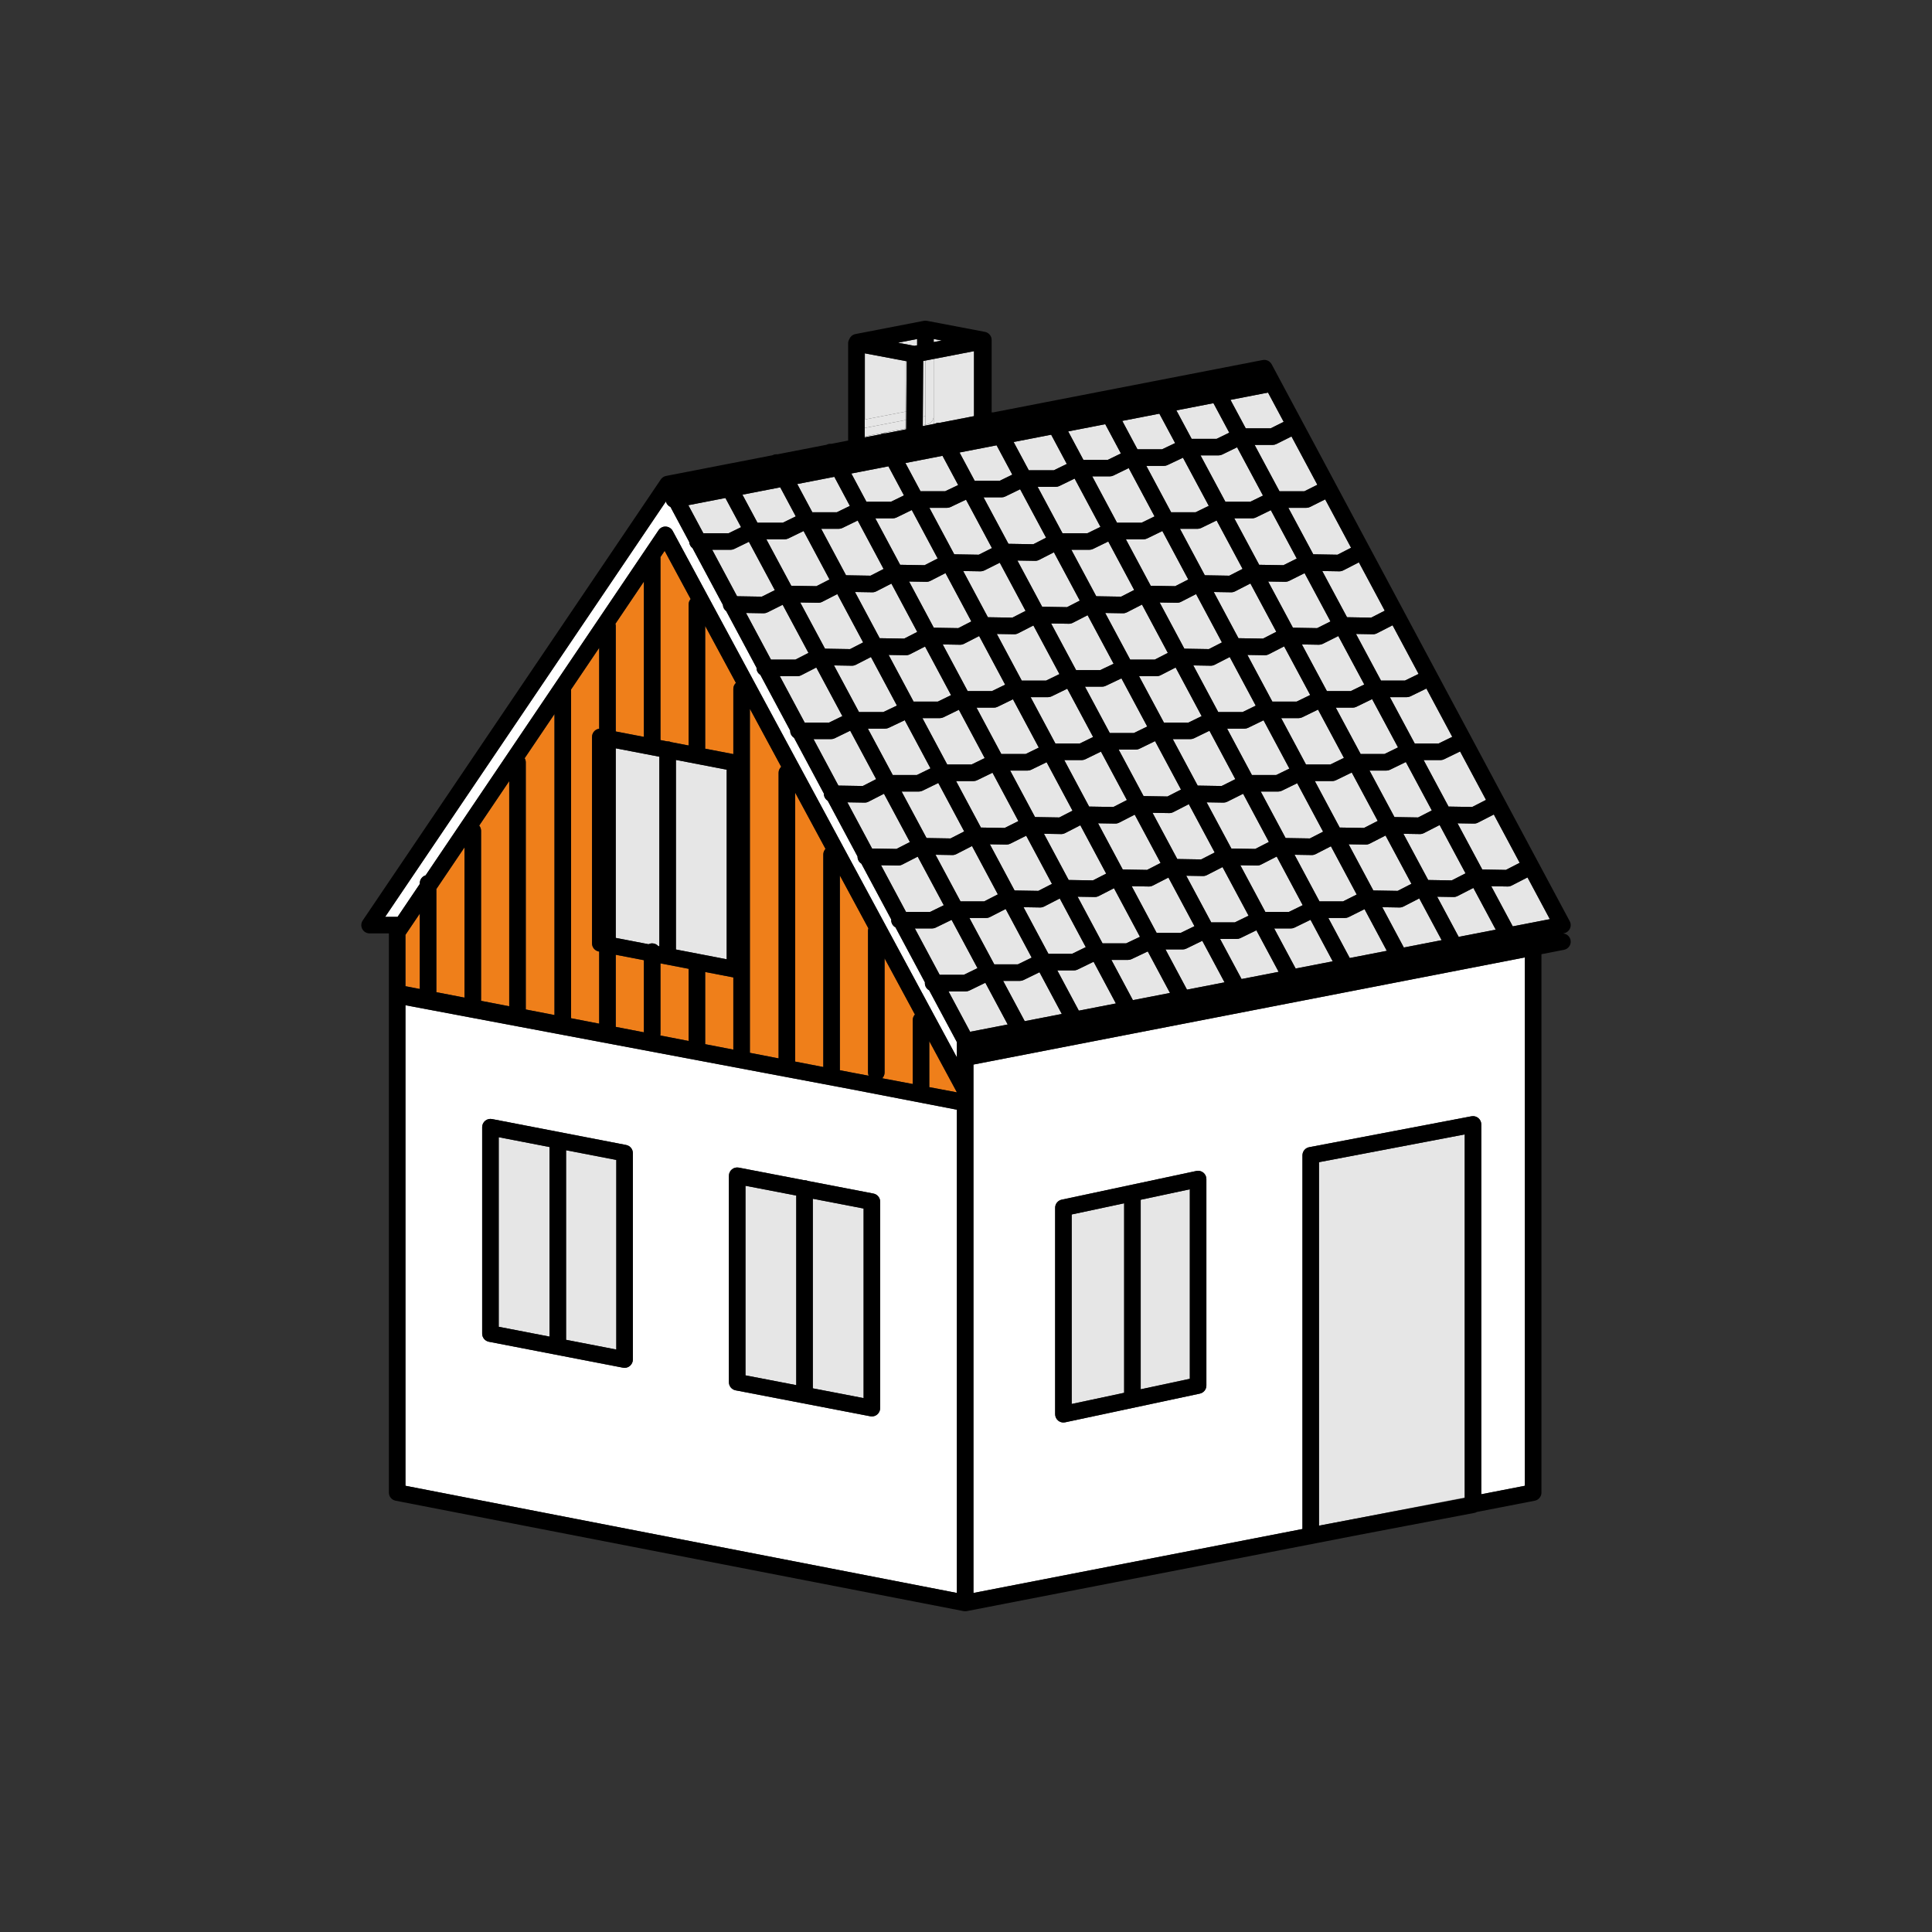 <?xml version="1.0" encoding="UTF-8"?>
<svg xmlns="http://www.w3.org/2000/svg" id="Ebene_1" data-name="Ebene 1" width="350" height="350" viewBox="0 0 350 350">
  <rect x="0" y="0" width="350" height="350" fill="#333333" stroke="none"/>
  <defs>
    <style>
      .cls-1 {
        fill: #e6e6e6;
      }

      .cls-2 {
        fill: #fff;
      }

      .cls-3 {
        fill: #ef7f1a;
      }
    </style>
  </defs>
  <path class="cls-2" d="M72.025,166.106l4.024-5.962v-.145c0-.675.449-1.239,1.061-1.427l42.195-62.512c.293-.434.777-.69,1.317-.659.524.026.996.324,1.246.786l51.48,95.375v-2.763c0-.003.002-.006.002-.009l-5.022-9.383c-.463-.255-.78-.742-.78-1.308,0-.043.009-.083.013-.125l-5.334-9.967c-.462-.256-.778-.742-.778-1.307,0-.042.009-.082.013-.123l-5.413-10.114c-.427-.271-.709-.747-.7-1.289 0-.006.002-.011.002-.016l-5.403-10.096c-.426-.271-.707-.746-.698-1.288,0-.005.002-.009.002-.014l-5.403-10.096c-.419-.266-.699-.731-.699-1.264,0-.012.003-.023.004-.035l-5.406-10.101c-.418-.266-.697-.731-.697-1.263,0-.011.003-.022.003-.033l-5.493-10.263c-.349-.259-.577-.664-.601-1.124l-5.503-10.282c-.346-.258-.574-.66-.599-1.119l-3.387-6.329c-.406-.186-.723-.543-.834-1.007l-50.862,75.256h2.175c.026,0,.05.006.075.008Z"></path>
  <path class="cls-2" d="M73.45,182.107v87.054l99.899,19.416v-87.543l-19.349-3.742-80.55-15.186ZM114.649,246.298c0,.448-.2.872-.545,1.157-.272.223-.609.343-.955.343-.095,0-.19-.009-.285-.027l-24.3-4.7c-.705-.136-1.215-.754-1.215-1.473v-37.4c0-.448.2-.872.545-1.157.346-.285.799-.401,1.24-.315l24.3,4.7c.705.136,1.215.754,1.215,1.473v37.4ZM159.45,217.698v37.4c0,.448-.2.872-.545,1.157-.271.224-.609.343-.955.343-.095,0-.19-.009-.284-.027l-24.4-4.7c-.706-.136-1.216-.754-1.216-1.473v-37.4c0-.448.2-.872.545-1.157.344-.285.798-.4,1.239-.316l11.841,2.281c.026-.001.05-.008.076-.008.226,0,.439.054.632.144l11.853,2.283c.706.136,1.216.754,1.216,1.473Z"></path>
  <path class="cls-3" d="M119.642,100.925c.001.025.007.048.007.073v33.072l1.225.236c.026-.001.05-.008.076-.008.227,0,.439.054.632.144l3.168.61v-25.554c0-.375.142-.713.37-.976l-4.713-8.731-.765,1.134Z"></path>
  <path class="cls-3" d="M111.549,113.398v19.111l5.1.982v-28.134l-5.159,7.643c.035.127.06.258.06.396Z"></path>
  <path class="cls-3" d="M157.318,168.175l-5.168-9.576v35.281l2.349.454,2.867.54c-.074-.178-.116-.372-.116-.577v-25.7c0-.148.028-.288.068-.423Z"></path>
  <polygon class="cls-3" points="111.549 186.029 116.649 187.015 116.649 173.948 111.549 172.965 111.549 186.029"></polygon>
  <polygon class="cls-3" points="79.049 161.061 79.049 179.743 84.149 180.73 84.149 153.506 79.049 161.061"></polygon>
  <path class="cls-3" d="M100.45,183.882v-54.525l-5.402,8.003c.125.219.202.468.202.738v44.779l5.2,1.006Z"></path>
  <path class="cls-3" d="M124.75,188.581v-13.073l-5.101-.983v12.773c0,.1-.011.197-.029.291l5.13.992Z"></path>
  <path class="cls-3" d="M92.25,182.296v-40.791l-5.438,8.056c.208.257.337.58.337.937v30.811l5.101.986Z"></path>
  <path class="cls-3" d="M132.849,124.798c0-.428.182-.812.469-1.085l-5.569-10.318v22.235l5.1.982v-11.814Z"></path>
  <path class="cls-3" d="M149.55,153.784l-5.5-10.191v48.72l5.1.986v-38.502c0-.393.154-.747.401-1.014Z"></path>
  <path class="cls-3" d="M107.795,132.342c.219-.18.481-.284.755-.321v-14.663l-5.1,7.555v59.549l5.1.986v-13.061l-.084-.016c-.706-.136-1.216-.754-1.216-1.473v-37.4c0-.448.2-.872.545-1.157Z"></path>
  <path class="cls-3" d="M141.522,138.911l-5.672-10.509v62.327l5.2,1.006v-51.735c0-.43.183-.814.472-1.088Z"></path>
  <polygon class="cls-3" points="73.45 169.357 73.45 178.661 76.049 179.163 76.049 165.506 73.45 169.357"></polygon>
  <polygon class="cls-3" points="127.75 189.162 132.849 190.148 132.849 177.068 127.75 176.086 127.75 189.162"></polygon>
  <polygon class="cls-3" points="168.349 196.946 173.349 197.889 173.349 197.877 168.349 188.614 168.349 196.946"></polygon>
  <path class="cls-3" d="M165.746,183.79l-5.496-10.182v20.69c0,.405-.162.771-.423,1.041l5.523,1.041v-11.582c0-.39.152-.742.396-1.008Z"></path>
  <path class="cls-2" d="M176.349,197.498v91.08l59.601-11.584v-67.696c0-.72.512-1.339,1.22-1.474l29.399-5.6c.435-.084.893.033,1.236.318.345.285.544.709.544,1.156v66.999l7.9-1.536v-95.715l-99.9,19.407v4.644ZM191.149,218.798c0-.708.495-1.319,1.188-1.467l24.4-5.2c.441-.094.903.016,1.256.301.352.285.557.713.557,1.166v37.4c0,.708-.495,1.319-1.188,1.467l-24.4,5.2c-.103.022-.208.033-.312.033-.341,0-.674-.116-.943-.334-.352-.285-.557-.713-.557-1.166v-37.4Z"></path>
  <polygon class="cls-1" points="166.149 62.554 166.149 61.416 162.668 62.09 165.645 62.652 166.149 62.554"></polygon>
  <polygon class="cls-1" points="169.149 61.41 169.149 61.974 170.615 61.69 169.149 61.41"></polygon>
  <path class="cls-1" d="M169.149,76.806l.223-.043c.259-.131.539-.182.81-.157l6.268-1.218v-11.772l-7.301,1.413v11.777Z"></path>
  <polygon class="cls-1" points="167.649 76.926 167.17 77.019 167.169 77.191 167.649 77.098 167.649 76.926"></polygon>
  <polygon class="cls-1" points="167.649 75.398 167.179 75.489 167.17 77.019 167.649 76.926 167.649 75.398"></polygon>
  <polygon class="cls-1" points="167.649 65.319 167.242 65.398 167.179 75.489 167.649 75.398 167.649 65.319"></polygon>
  <path class="cls-1" d="M167.934,76.871l-.285.055v.172l1.5-.291v-1.408c0,.719-.51,1.336-1.215,1.473Z"></path>
  <path class="cls-1" d="M167.649,76.926l.285-.055c.705-.137,1.215-.754,1.215-1.473v-10.369l-1.5.29v11.607Z"></path>
  <path class="cls-1" d="M160.402,78.506l3.647-.709v-.174l-7.4,1.432v.179l2.907-.565c.269-.141.563-.194.846-.164Z"></path>
  <polygon class="cls-1" points="164.049 74.567 164.049 65.404 156.75 64.027 156.75 75.98 164.049 74.567"></polygon>
  <polygon class="cls-1" points="164.049 76.095 156.649 77.527 156.649 79.055 164.049 77.623 164.049 76.095"></polygon>
  <polygon class="cls-1" points="164.049 74.567 156.75 75.98 156.75 64.027 156.649 64.008 156.649 77.527 164.049 76.095 164.049 74.567"></polygon>
  <polygon class="cls-1" points="164.049 77.797 164.165 77.775 164.166 77.6 164.049 77.623 164.049 77.797"></polygon>
  <polygon class="cls-1" points="164.185 74.541 164.242 65.44 164.049 65.404 164.049 74.567 164.185 74.541"></polygon>
  <polygon class="cls-1" points="164.049 77.623 164.166 77.6 164.176 76.07 164.049 76.095 164.049 77.623"></polygon>
  <polygon class="cls-1" points="164.049 76.095 164.176 76.07 164.185 74.541 164.049 74.567 164.049 76.095"></polygon>
  <path class="cls-1" d="M158.734,107.133c-.212.108-.446.165-.685.165h-.025l-3.138-.053,4.476,8.371,4.436.075,2.369-1.214-4.681-8.755-2.752,1.411Z"></path>
  <path class="cls-1" d="M217.599,155.692l2.455-1.259-4.688-8.752-2.832,1.452c-.212.108-.446.165-.685.165h-.025l-3.034-.051,4.484,8.372,4.325.073Z"></path>
  <path class="cls-1" d="M260.95,137.698h-3.048l4.515,8.421,4.282.073,2.505-1.284-4.696-8.774-2.901,1.414c-.205.1-.43.151-.657.151Z"></path>
  <path class="cls-1" d="M133.007,99.447c-.205.1-.43.151-.657.151h-3.329l4.505,8.418,4.482.076,2.36-1.18-4.698-8.762-2.663,1.297Z"></path>
  <path class="cls-1" d="M235.907,129.946c-.205.1-.43.151-.657.151h-3.15l4.492,8.4h4.412l2.461-1.199-4.691-8.749-2.866,1.397Z"></path>
  <path class="cls-1" d="M200.293,124.253c-.201.096-.421.145-.644.145h-3.098l4.499,8.4h4.353l2.428-1.183-4.673-8.723-2.866,1.361Z"></path>
  <path class="cls-1" d="M211.499,144.292l2.45-1.256-4.699-8.774-2.842,1.385c-.205.1-.43.151-.657.151h-3.092l4.51,8.42,4.331.073Z"></path>
  <polygon class="cls-1" points="164.026 83.879 166.763 88.998 171.212 88.998 173.583 87.872 170.745 82.574 164.026 83.879"></polygon>
  <path class="cls-1" d="M210.234,122.333c-.212.108-.446.165-.685.165h-3.198l4.5,8.4h4.452l2.385-1.162-4.71-8.81-2.744,1.407Z"></path>
  <path class="cls-1" d="M178.502,178.036l-2.895,1.411c-.205.1-.43.151-.657.151h-3.115l3.916,7.316,6.804-1.322-4.052-7.557Z"></path>
  <path class="cls-1" d="M168.504,165.198l2.47-1.204-4.722-8.807-2.818,1.445c-.212.109-.446.166-.685.166h-.025l-3.12-.053,4.524,8.453h4.375Z"></path>
  <polygon class="cls-1" points="210.512 81.398 212.887 80.27 210.03 74.942 203.309 76.248 206.063 81.398 210.512 81.398"></polygon>
  <polygon class="cls-1" points="200.704 83.298 203.062 82.149 200.227 76.847 193.511 78.151 196.263 83.298 200.704 83.298"></polygon>
  <path class="cls-1" d="M174.604,176.598l2.479-1.208-4.691-8.749-2.886,1.406c-.205.1-.43.151-.657.151h-3.115l4.495,8.4h4.375Z"></path>
  <polygon class="cls-1" points="220.404 79.498 222.693 78.382 219.828 73.039 213.113 74.343 215.877 79.498 220.404 79.498"></polygon>
  <polygon class="cls-1" points="176.572 87.098 181.104 87.098 183.389 85.984 180.543 80.671 173.828 81.975 176.572 87.098"></polygon>
  <path class="cls-1" d="M150.204,130.898l2.398-1.169-4.721-8.806-2.746,1.409c-.212.109-.446.166-.685.166h-3.174l4.495,8.4h4.432Z"></path>
  <path class="cls-1" d="M144.088,119.498l2.376-1.218-4.677-8.723-2.766,1.383c-.208.104-.439.158-.671.158h-.025l-3.178-.054,4.524,8.454h4.417Z"></path>
  <path class="cls-1" d="M156.299,142.392l2.426-1.244-4.703-8.772-2.814,1.371c-.205.1-.43.151-.657.151h-3.172l4.506,8.419,4.416.075Z"></path>
  <polygon class="cls-1" points="190.904 85.198 193.262 84.049 190.429 78.75 183.626 80.072 186.372 85.198 190.904 85.198"></polygon>
  <path class="cls-1" d="M162.399,153.792l2.435-1.248-4.692-8.75-2.809,1.44c-.212.108-.446.165-.685.165h-.025l-3.12-.053,4.48,8.371,4.415.075Z"></path>
  <path class="cls-1" d="M188.234,101.433c-.212.108-.446.165-.685.165h-.025l-3.214-.054,4.485,8.373,4.504.075,2.315-1.187-4.688-8.752-2.691,1.38Z"></path>
  <path class="cls-1" d="M220.034,120.433c-.212.108-.446.165-.685.165h-.025l-3.147-.053,4.52,8.454h4.408l2.384-1.162-4.71-8.81-2.744,1.407Z"></path>
  <path class="cls-1" d="M226.107,131.847c-.205.1-.43.151-.657.151h-3.149l4.491,8.4h4.412l2.381-1.16-4.681-8.754-2.797,1.363Z"></path>
  <path class="cls-1" d="M270.967,168.417l-4.054-7.56-2.88,1.477c-.212.108-.446.165-.685.165h-.025l-2.971-.05,3.9,7.273,6.714-1.304Z"></path>
  <path class="cls-1" d="M213.934,109.032c-.212.109-.446.166-.685.166h-.025l-3.143-.053,4.476,8.372,4.441.075,2.364-1.212-4.681-8.756-2.747,1.409Z"></path>
  <path class="cls-1" d="M207.806,97.547c-.205.1-.43.151-.657.151h-3.187l4.501,8.418,4.436.075,2.368-1.214-4.694-8.779-2.767,1.348Z"></path>
  <path class="cls-1" d="M261.169,170.32l-4.055-7.564-2.88,1.477c-.212.108-.446.165-.685.165h-.025l-3.114-.053,3.906,7.306,6.853-1.331Z"></path>
  <path class="cls-1" d="M237.299,151.892l2.395-1.228-4.693-8.778-2.793,1.361c-.205.1-.43.151-.657.151h-3.154l4.502,8.42,4.401.074Z"></path>
  <path class="cls-1" d="M257.934,150.932c-.212.109-.446.166-.685.166h-.025l-2.984-.05,4.489,8.372,4.269.072,2.497-1.28-4.692-8.751-2.869,1.472Z"></path>
  <path class="cls-1" d="M213.904,168.998l2.485-1.211-4.718-8.809-2.837,1.455c-.212.108-.446.165-.685.165h-.025l-3.108-.052,4.519,8.453h4.369Z"></path>
  <path class="cls-1" d="M273.149,160.598h-.025l-2.971-.05,3.898,7.27,6.716-1.305-4.046-7.561-2.887,1.48c-.212.108-.446.165-.685.165Z"></path>
  <path class="cls-1" d="M191.899,148.092l2.398-1.23-4.693-8.778-2.798,1.363c-.205.1-.43.151-.657.151h-3.149l4.502,8.419,4.397.074Z"></path>
  <path class="cls-1" d="M267.05,149.198h-.025l-2.984-.051,4.489,8.372,4.269.072,2.506-1.285-4.685-8.753-2.886,1.48c-.212.108-.446.165-.685.165Z"></path>
  <path class="cls-1" d="M223.704,167.098l2.486-1.211-4.719-8.809-2.836,1.455c-.212.109-.446.166-.685.166h-.025l-3.028-.051,4.527,8.451h4.28Z"></path>
  <polygon class="cls-1" points="132.004 96.598 134.251 95.503 131.415 90.214 124.697 91.519 127.415 96.598 132.004 96.598"></polygon>
  <path class="cls-1" d="M233.504,165.198l2.495-1.216-4.712-8.813-2.852,1.463c-.212.109-.446.166-.685.166h-.025l-3.027-.051,4.527,8.451h4.28Z"></path>
  <path class="cls-1" d="M192.355,183.689l-4.041-7.558-2.907,1.416c-.205.1-.43.151-.657.151h-3.023l3.912,7.295,6.717-1.305Z"></path>
  <path class="cls-1" d="M229.834,118.533c-.212.108-.446.165-.685.165h-.025l-3.147-.053,4.52,8.453h4.408l2.45-1.194-4.722-8.806-2.799,1.435Z"></path>
  <path class="cls-1" d="M204.012,170.898l2.502-1.188-4.705-8.799-2.775,1.423c-.212.108-.446.165-.685.165h-.025l-3.107-.052,4.519,8.452h4.276Z"></path>
  <path class="cls-1" d="M243.295,163.298l2.488-1.244-4.675-8.743-2.775,1.423c-.212.108-.446.165-.685.165h-.025l-3.107-.052,4.519,8.452h4.26Z"></path>
  <path class="cls-1" d="M197.999,159.492l2.395-1.228-4.682-8.756-2.778,1.425c-.212.109-.446.166-.685.166h-.025l-3.103-.052,4.477,8.373,4.401.074Z"></path>
  <path class="cls-1" d="M178.32,103.34c-.208.104-.439.158-.671.158h-.025l-3.137-.053,4.476,8.371,4.436.075,2.393-1.227-4.673-8.724-2.799,1.399Z"></path>
  <path class="cls-1" d="M211.493,84.253c-.201.096-.421.145-.644.145h-3.183l4.491,8.4h4.447l2.378-1.159-4.677-8.722-2.813,1.336Z"></path>
  <path class="cls-1" d="M190.507,126.147c-.205.1-.43.151-.657.151h-3.144l4.491,8.4h4.408l2.427-1.183-4.687-8.751-2.838,1.382Z"></path>
  <path class="cls-1" d="M207.799,157.592l2.455-1.259-4.688-8.752-2.832,1.452c-.212.108-.446.165-.685.165h-.025l-3.103-.053,4.476,8.372,4.402.074Z"></path>
  <path class="cls-1" d="M196.607,137.547c-.205.1-.43.151-.657.151h-3.15l4.501,8.419,4.397.075,2.45-1.256-4.699-8.774-2.842,1.385Z"></path>
  <path class="cls-1" d="M217.607,95.647c-.205.1-.43.151-.657.151h-3.188l4.501,8.418,4.436.075,2.406-1.234-4.704-8.773-2.794,1.361Z"></path>
  <path class="cls-1" d="M223.734,107.133c-.212.108-.446.165-.685.165h-.025l-3.143-.053,4.476,8.371,4.441.075,2.416-1.239-4.692-8.75-2.789,1.43Z"></path>
  <path class="cls-1" d="M194.334,112.833c-.212.108-.446.165-.685.165h-.025l-3.207-.053,4.528,8.453h4.367l2.43-1.154-4.71-8.794-2.697,1.383Z"></path>
  <path class="cls-1" d="M184.434,114.733c-.212.109-.446.166-.685.166h-.025l-3.143-.053,4.519,8.453h4.402l2.423-1.18-4.718-8.808-2.774,1.423Z"></path>
  <path class="cls-1" d="M245.707,128.047c-.205.1-.43.151-.657.151h-3.06l4.504,8.4h4.31l2.461-1.199-4.691-8.749-2.866,1.396Z"></path>
  <path class="cls-1" d="M221.407,82.347c-.205.1-.43.151-.657.151h-3.264l4.504,8.4h4.514l2.299-1.12-4.691-8.749-2.705,1.318Z"></path>
  <path class="cls-1" d="M174.635,116.633c-.212.109-.446.166-.685.166h-.025l-3.143-.053,4.519,8.453h4.402l2.389-1.164-4.711-8.811-2.747,1.409Z"></path>
  <path class="cls-1" d="M251.806,139.446c-.205.1-.43.151-.657.151h-3.047l4.515,8.421,4.282.072,2.487-1.275-4.703-8.771-2.877,1.401Z"></path>
  <path class="cls-1" d="M180.707,128.047c-.205.1-.43.151-.657.151h-3.144l4.491,8.4h4.407l2.385-1.162-4.68-8.754-2.801,1.365Z"></path>
  <path class="cls-1" d="M227.399,153.792l2.473-1.268-4.666-8.727-2.886,1.443c-.208.104-.439.158-.671.158h-.025l-3.033-.051,4.484,8.372,4.324.073Z"></path>
  <path class="cls-1" d="M221.307,142.392l2.484-1.242-4.687-8.766-2.798,1.363c-.205.1-.43.151-.657.151h-3.191l4.51,8.42,4.339.074Z"></path>
  <path class="cls-1" d="M168.534,105.233c-.212.108-.446.165-.685.165h-.025l-3.137-.053,4.476,8.371,4.436.075,2.368-1.214-4.681-8.756-2.752,1.411Z"></path>
  <path class="cls-1" d="M233.52,105.24c-.208.104-.439.158-.671.158h-.025l-3.088-.052,4.489,8.372,4.383.075,2.421-1.211-4.692-8.75-2.818,1.409Z"></path>
  <path class="cls-1" d="M239.621,116.64c-.208.104-.439.158-.671.158h-.025l-3.076-.052,4.532,8.452h4.323l2.45-1.194-4.706-8.778-2.827,1.413Z"></path>
  <path class="cls-1" d="M227.507,93.747c-.205.1-.43.151-.657.151h-3.251l4.514,8.419,4.395.075,2.412-1.206-4.698-8.762-2.715,1.323Z"></path>
  <path class="cls-1" d="M198.007,99.447c-.205.1-.43.151-.657.151h-3.264l4.509,8.418,4.505.076,2.368-1.214-4.694-8.779-2.767,1.348Z"></path>
  <path class="cls-1" d="M253.199,161.392l2.497-1.28-4.692-8.751-2.869,1.472c-.212.109-.446.166-.685.166h-.025l-3.109-.053,4.476,8.371,4.407.075Z"></path>
  <path class="cls-1" d="M231.637,176.057l-4.03-7.524-2.9,1.413c-.205.1-.43.151-.657.151h-3.019l3.891,7.264,6.716-1.305Z"></path>
  <path class="cls-1" d="M251.235,172.25l-4.036-7.549-2.878,1.439c-.208.104-.439.158-.671.158h-3.01l3.88,7.257,6.716-1.305Z"></path>
  <path class="cls-1" d="M241.436,174.154l-4.022-7.523-2.908,1.416c-.205.1-.43.151-.657.151h-3.019l3.889,7.26,6.717-1.305Z"></path>
  <path class="cls-1" d="M142.806,97.547c-.205.1-.43.151-.657.151h-3.317l4.513,8.416,4.554.077,2.372-1.216-4.694-8.779-2.771,1.35Z"></path>
  <path class="cls-1" d="M242.649,103.498h-.026l-3.087-.053,4.488,8.371,4.376.076,2.46-1.262-4.685-8.754-2.841,1.457c-.212.108-.446.165-.685.165Z"></path>
  <path class="cls-1" d="M242.007,141.347c-.205.1-.43.151-.657.151h-3.154l4.501,8.419,4.403.075,2.487-1.275-4.703-8.771-2.877,1.402Z"></path>
  <path class="cls-1" d="M248.75,114.898h-.026l-3.075-.053,4.532,8.453h4.323l2.487-1.212-4.715-8.811-2.841,1.457c-.212.109-.446.166-.685.166Z"></path>
  <path class="cls-1" d="M204.135,110.932c-.212.109-.446.166-.685.166h-.025l-3.208-.054,4.529,8.454h4.442l2.376-1.219-4.682-8.756-2.747,1.409Z"></path>
  <path class="cls-1" d="M172.199,151.892l2.477-1.27-4.692-8.776-2.876,1.401c-.205.1-.43.151-.657.151h-3.114l4.514,8.42,4.349.074Z"></path>
  <path class="cls-1" d="M166.104,140.398l2.463-1.2-4.666-8.726-2.909,1.382c-.201.095-.421.145-.644.145h-3.126l4.504,8.4h4.377Z"></path>
  <path class="cls-1" d="M160.012,128.998l2.474-1.176-4.704-8.799-2.748,1.409c-.212.108-.446.165-.685.165h-.024l-3.243-.054,4.533,8.454h4.397Z"></path>
  <path class="cls-1" d="M148.934,109.032c-.212.109-.446.166-.685.166h-.025l-3.256-.055,4.49,8.374,4.54.076,2.368-1.214-4.681-8.756-2.751,1.411Z"></path>
  <polygon class="cls-1" points="141.803 94.698 144.161 93.549 141.347 88.285 134.499 89.615 137.224 94.698 141.803 94.698"></polygon>
  <path class="cls-1" d="M230.549,80.598h-3.264l4.504,8.4h4.505l2.357-1.179-4.685-8.753-2.747,1.373c-.208.104-.439.158-.671.158Z"></path>
  <path class="cls-1" d="M194.204,172.798l2.495-1.216-4.712-8.813-2.852,1.463c-.212.109-.446.166-.685.166h-.025l-3.008-.051,4.518,8.451h4.269Z"></path>
  <path class="cls-1" d="M176.004,138.498l2.385-1.162-4.681-8.754-2.801,1.365c-.205.1-.43.151-.657.151h-3.145l4.491,8.4h4.408Z"></path>
  <path class="cls-1" d="M202.154,181.785l-4.039-7.555-2.908,1.416c-.205.1-.43.151-.657.151h-3.011l3.898,7.292,6.716-1.305Z"></path>
  <path class="cls-1" d="M188.099,161.392l2.473-1.268-4.666-8.727-2.886,1.443c-.208.104-.439.158-.671.158h-.025l-3.003-.051,4.476,8.371,4.302.073Z"></path>
  <path class="cls-1" d="M182.007,149.992l2.484-1.242-4.687-8.766-2.798,1.363c-.205.1-.43.151-.657.151h-3.149l4.502,8.421,4.305.073Z"></path>
  <path class="cls-1" d="M221.838,177.961l-4.032-7.527-2.9,1.413c-.205.1-.43.151-.657.151h-3.111l3.895,7.285,6.805-1.322Z"></path>
  <path class="cls-1" d="M152.607,95.647c-.205.1-.43.151-.657.151h-3.184l4.501,8.418,4.432.075,2.372-1.216-4.694-8.779-2.771,1.35Z"></path>
  <path class="cls-1" d="M164.834,118.533c-.212.108-.446.165-.685.165h-.025l-3.143-.053,4.519,8.453h4.403l2.389-1.164-4.71-8.81-2.748,1.409Z"></path>
  <polygon class="cls-1" points="161.404 90.898 163.762 89.749 160.944 84.478 154.228 85.783 156.963 90.898 161.404 90.898"></polygon>
  <polygon class="cls-1" points="151.604 92.798 153.962 91.649 151.146 86.381 144.429 87.686 147.162 92.798 151.604 92.798"></polygon>
  <polygon class="cls-1" points="230.195 77.598 232.551 76.42 229.714 71.118 222.911 72.44 225.677 77.598 230.195 77.598"></polygon>
  <path class="cls-1" d="M211.951,179.881l-4.022-7.523-2.936,1.395c-.201.096-.421.145-.644.145h-3.01l3.897,7.288,6.716-1.305Z"></path>
  <path class="cls-1" d="M191.907,88.047c-.205.1-.43.151-.657.151h-3.271l4.499,8.4h4.525l2.354-1.147-4.68-8.754-2.771,1.35Z"></path>
  <path class="cls-1" d="M178.287,163.298l2.485-1.274-4.681-8.755-2.856,1.465c-.212.108-.446.165-.685.165h-.025l-3.05-.052,4.532,8.452h4.281Z"></path>
  <path class="cls-1" d="M172.193,91.853c-.201.095-.421.145-.644.145h-3.183l4.501,8.418,4.439.076,2.394-1.198-4.701-8.776-2.808,1.334Z"></path>
  <path class="cls-1" d="M161.75,93.898h-3.183l4.501,8.418,4.431.075,2.372-1.216-4.694-8.779-2.771,1.35c-.205.1-.43.151-.657.151Z"></path>
  <path class="cls-1" d="M254.849,126.298h-3.06l4.504,8.4h4.311l2.487-1.212-4.684-8.752-2.901,1.413c-.205.1-.43.151-.657.151Z"></path>
  <path class="cls-1" d="M236.649,91.998h-3.251l4.513,8.418,4.388.076,2.459-1.261-4.691-8.765-2.748,1.374c-.208.104-.439.158-.671.158Z"></path>
  <path class="cls-1" d="M184.404,174.698l2.494-1.215-4.712-8.812-2.853,1.463c-.212.108-.446.165-.685.165h-3.035l4.504,8.4h4.286Z"></path>
  <path class="cls-1" d="M182.107,89.947c-.205.1-.43.151-.657.151h-3.271l4.509,8.418,4.511.076,2.309-1.184-4.701-8.776-2.7,1.316Z"></path>
  <path class="cls-1" d="M201.707,86.147c-.205.1-.43.151-.657.151h-3.183l4.491,8.4h4.446l2.354-1.147-4.68-8.754-2.771,1.35Z"></path>
  <polygon class="cls-1" points="238.95 276.385 245.645 275.11 265.349 271.281 265.349 205.511 238.95 210.539 238.95 276.385"></polygon>
  <polygon class="cls-1" points="265.349 271.357 265.349 271.281 245.645 275.11 265.349 271.357"></polygon>
  <polygon class="cls-1" points="102.549 242.72 111.649 244.48 111.649 210.136 102.549 208.376 102.549 242.72"></polygon>
  <polygon class="cls-1" points="90.349 240.36 99.549 242.14 99.549 207.796 90.349 206.016 90.349 240.36"></polygon>
  <polygon class="cls-1" points="156.45 218.937 147.25 217.165 147.25 251.509 156.45 253.281 156.45 218.937"></polygon>
  <polygon class="cls-1" points="135.049 249.159 144.25 250.931 144.25 216.587 135.049 214.815 135.049 249.159"></polygon>
  <path class="cls-1" d="M118.149,170.898c.441,0,.833.194,1.107.496l.193.037v-34.345l-7.9-1.522v34.345l5.944,1.145c.199-.097.419-.157.655-.157Z"></path>
  <polygon class="cls-1" points="122.45 172.01 131.649 173.781 131.649 139.437 122.45 137.665 122.45 172.01"></polygon>
  <polygon class="cls-1" points="215.549 215.451 206.649 217.348 206.649 251.681 215.549 249.784 215.549 215.451"></polygon>
  <polygon class="cls-1" points="203.649 217.988 194.149 220.012 194.149 254.345 203.649 252.32 203.649 217.988"></polygon>
  <path d="M113.434,207.425l-24.3-4.7c-.441-.086-.894.031-1.24.315-.345.285-.545.71-.545,1.157v37.4c0,.719.51,1.336,1.215,1.473l24.3,4.7c.095.019.19.027.285.027.346,0,.684-.12.955-.343.345-.285.545-.71.545-1.157v-37.4c0-.719-.51-1.336-1.215-1.473ZM99.549,242.14l-9.2-1.78v-34.344l9.2,1.78v34.344ZM111.649,244.48l-9.1-1.76v-34.344l9.1,1.76v34.344Z"></path>
  <path d="M145.75,213.798c-.026,0-.05.006-.076.008l-11.841-2.281c-.441-.084-.895.032-1.239.316-.345.285-.545.709-.545,1.157v37.4c0,.719.51,1.337,1.216,1.473l24.4,4.7c.095.018.19.027.284.027.346,0,.685-.12.955-.343.345-.285.545-.709.545-1.157v-37.4c0-.719-.51-1.337-1.216-1.473l-11.853-2.283c-.193-.09-.405-.144-.632-.144ZM144.25,250.931l-9.2-1.772v-34.345l9.2,1.772v34.345ZM147.25,217.165l9.2,1.772v34.345l-9.2-1.772v-34.345Z"></path>
  <path d="M192.649,257.698c.104,0,.209-.011.312-.033l24.4-5.2c.692-.148,1.188-.759,1.188-1.467v-37.4c0-.453-.204-.881-.557-1.166-.352-.285-.815-.396-1.256-.301l-24.4,5.2c-.692.148-1.188.759-1.188,1.467v37.4c0,.453.204.881.557,1.166.27.218.603.334.943.334ZM206.649,217.348l8.9-1.897v34.333l-8.9,1.897v-34.333ZM194.149,220.012l9.5-2.025v34.333l-9.5,2.024v-34.333Z"></path>
  <path d="M65.515,168.012c.015.053.028.107.049.157.018.043.043.083.065.125.024.044.044.091.072.132.028.042.063.079.095.118.029.036.056.074.089.107.068.069.143.132.226.188.01.007.022.009.033.016.102.064.212.117.329.157.03.01.06.02.091.028.126.034.255.056.383.056.001,0,.001 0.0.002 0.0 0,0,0,0,0,0,0,0,0,0,.001,0h3.5v101.3c0,.718.509,1.335,1.214,1.473l102.899,20c.095.018.19.027.286.027s.191-.009.286-.027l71.136-13.826,20.858-3.973c.158-.03.301-.092.436-.166l10.47-2.035c.705-.137,1.214-.754,1.214-1.473v-97.534l4.086-.794c.814-.158,1.345-.945,1.187-1.759-.133-.683-.711-1.16-1.373-1.205l.187-.036c.014-.003.026-.009.039-.012.037-.008.072-.022.108-.033.057-.017.115-.033.169-.057.022-.009.041-.022.062-.032.014-.007.029-.009.043-.017.021-.011.039-.028.059-.04.04-.024.079-.048.116-.076.017-.013.035-.024.052-.037.026-.021.049-.044.073-.066.036-.033.07-.068.102-.104.033-.037.065-.074.093-.113.028-.038.053-.078.078-.118.021-.035.042-.068.06-.104.004-.007.009-.013.013-.021.004-.007.004-.016.008-.023.017-.037.03-.075.044-.114.016-.044.03-.088.042-.133.001-.005.002-.01.003-.015.009-.037.016-.073.022-.11.001-.007.003-.013.004-.019.007-.048.013-.096.016-.144.002-.033.005-.066.005-.1-0-.02-.003-.04-.004-.061-.002-.047-.008-.093-.015-.14-.004-.024-.002-.047-.007-.071-.004-.018-.012-.035-.016-.053-.005-.02-.008-.039-.013-.059-.009-.034-.023-.067-.035-.101-.018-.05-.038-.099-.061-.148-.01-.02-.015-.041-.025-.06l-54-100.9c-.07-.13-.162-.242-.262-.343-.02-.021-.04-.042-.062-.061-.102-.091-.213-.169-.335-.229-.023-.011-.047-.019-.07-.029-.113-.049-.232-.085-.355-.105-.021-.004-.042-.01-.064-.013-.136-.016-.275-.009-.415.013-.016.003-.031-.002-.046.002l-9.671,1.879-.447.087-9.338,1.814-.477.093-9.302,1.807-.517.1-9.267,1.8-.549.107-9.233,1.794c-.104-.008-.209-.004-.314.011v-13.118c0-.72-.512-1.339-1.22-1.474l-10.5-2c-.033-.006-.066-.004-.1-.008-.062-.008-.124-.015-.187-.015-.053 0-.106.007-.159.013-.04.005-.08.002-.12.01l-12.399,2.4c-.504.098-.899.447-1.089.897-.141.232-.227.497-.227.775v17.619l-3.037.59c-.291-.032-.593.02-.869.168-.001 0-.001.001-.002.001l-8.921,1.733c-.293-.034-.599.016-.878.166-.004.002-.007.005-.01.007l-19.265,3.743-.003.001c-.003.001-.006.002-.009.003-.023.006-.046.014-.069.02-.04.01-.079.021-.118.035-.039.013-.077.025-.115.042-.022.01-.043.021-.064.032-.015.008-.032.011-.047.019-.016.009-.029.021-.045.03-.043.025-.084.052-.125.081-.02.014-.04.027-.059.042-.022.018-.043.037-.064.057-.037.033-.07.069-.103.105-.016.018-.031.037-.046.056-.015.018-.032.036-.046.055-.003.004-.006.007-.009.011-.012.016-.027.029-.038.046l-54,79.9c-.002.003-.003.006-.005.01-.053.079-.098.163-.135.252-.024.056-.038.117-.055.176-.01.035-.024.069-.032.104-.019.096-.03.196-.03.298,0,.101.011.199.03.293.008.041.024.081.036.121ZM173.349,288.578l-99.899-19.416v-87.054l80.55,15.186,19.349,3.742v87.543ZM73.45,178.661v-9.303l2.6-3.851v13.657l-2.6-.503ZM79.049,179.743v-18.682l5.1-7.555v27.223l-5.1-.986ZM86.812,149.561l5.438-8.056v40.791l-5.101-.986v-30.811c0-.356-.13-.679-.337-.937ZM95.048,137.36l5.402-8.003v54.525l-5.2-1.006v-44.779c0-.27-.077-.519-.202-.738ZM108.466,172.371l.084.016v13.061l-5.1-.986v-59.549l5.1-7.555v14.663c-.274.037-.536.141-.755.321-.345.285-.545.709-.545,1.157v37.4c0,.719.51,1.337,1.216,1.473ZM111.549,169.91v-34.345l7.9,1.522v34.345l-.193-.037c-.275-.303-.667-.496-1.107-.496-.236,0-.457.059-.655.157l-5.944-1.145ZM116.649,173.948v13.067l-5.1-.986v-13.063l5.1.982ZM116.649,133.492l-5.1-.982v-19.111c0-.138-.025-.269-.06-.396l5.159-7.643v28.134ZM131.649,139.437v34.345l-9.199-1.772v-34.345l9.199,1.772ZM127.75,135.63v-22.235l5.569,10.318c-.288.273-.469.657-.469,1.085v11.814l-5.1-.982ZM132.849,177.068v13.08l-5.1-.986v-13.076l5.1.982ZM124.75,109.498v25.554l-3.168-.61c-.193-.09-.405-.144-.632-.144-.026,0-.05.006-.076.008l-1.225-.236v-33.072c0-.025-.006-.049-.007-.073l.765-1.134,4.713,8.731c-.227.263-.37.601-.37.976ZM119.649,187.298v-12.773l5.101.983v13.073l-5.13-.992c.019-.094.029-.192.029-.291ZM135.849,190.728v-62.327l5.672,10.509c-.289.273-.472.658-.472,1.088v51.735l-5.2-1.006ZM144.049,192.314v-48.72l5.5,10.191c-.247.267-.401.621-.401,1.014v38.502l-5.1-.986ZM157.365,194.875l-2.867-.54-2.349-.454v-35.281l5.168,9.576c-.04.135-.068.275-.068.423v25.7c0,.205.042.399.116.577ZM159.827,195.339c.261-.27.423-.636.423-1.041v-20.69l5.496,10.182c-.244.267-.396.619-.396,1.008v11.582l-5.523-1.041ZM173.349,197.889l-5-.943v-8.332l5,9.264v.011ZM171.835,179.598h3.115c.228,0,.452-.052.657-.151l2.895-1.411,4.052,7.557-6.804,1.322-3.916-7.316ZM202.658,135.798h3.092c.228,0,.452-.052.657-.151l2.842-1.385,4.699,8.774-2.45,1.256-4.331-.073-4.51-8.42ZM204.149,144.936l-2.45,1.256-4.397-.075-4.501-8.419h3.15c.228,0,.452-.052.657-.151l2.842-1.385,4.699,8.774ZM212.458,133.898h3.191c.228,0,.452-.052.657-.151l2.798-1.363,4.687,8.766-2.484,1.242-4.339-.074-4.51-8.42ZM215.303,130.898h-4.452l-4.5-8.4h3.198c.238,0,.473-.057.685-.165l2.744-1.407,4.71,8.81-2.385,1.162ZM207.832,131.615l-2.428,1.183h-4.353l-4.499-8.4h3.098c.223,0,.442-.049.644-.145l2.866-1.361,4.673,8.723ZM198.031,133.515l-2.427,1.183h-4.408l-4.491-8.4h3.144c.228,0,.452-.052.657-.151l2.838-1.382,4.687,8.751ZM188.188,135.436l-2.385,1.162h-4.407l-4.491-8.4h3.144c.228,0,.452-.052.657-.151l2.801-1.365,4.68,8.754ZM186.149,139.598c.228,0,.452-.052.657-.151l2.798-1.363,4.693,8.778-2.398,1.23-4.397-.074-4.502-8.419h3.149ZM192.224,151.098h.025c.238,0,.473-.057.685-.166l2.778-1.425,4.682,8.756-2.395,1.228-4.401-.074-4.477-8.373,3.103.052ZM198.921,149.145l3.103.053h.025c.238,0,.473-.057.685-.165l2.832-1.452,4.688,8.752-2.455,1.259-4.402-.074-4.476-8.372ZM208.79,147.247l3.034.051h.025c.238,0,.473-.057.685-.165l2.832-1.452,4.688,8.752-2.455,1.259-4.325-.073-4.484-8.372ZM218.591,145.347l3.033.051h.025c.232,0,.463-.054.671-.158l2.886-1.443,4.666,8.727-2.473,1.268-4.324-.073-4.484-8.372ZM228.396,143.398h3.154c.228,0,.452-.052.657-.151l2.793-1.361,4.693,8.778-2.395,1.228-4.401-.074-4.502-8.42ZM231.204,140.398h-4.412l-4.491-8.4h3.149c.228,0,.452-.052.657-.151l2.797-1.363,4.681,8.754-2.381,1.16ZM225.104,128.998h-4.408l-4.52-8.454,3.147.053h.025c.238,0,.473-.057.685-.165l2.744-1.407,4.71,8.81-2.384,1.162ZM218.999,117.592l-4.441-.075-4.476-8.372,3.143.053h.025c.238,0,.473-.057.685-.166l2.747-1.409,4.681,8.756-2.364,1.212ZM211.564,118.28l-2.376,1.219h-4.442l-4.529-8.454,3.208.054h.025c.238,0,.473-.057.685-.166l2.747-1.409,4.682,8.756ZM201.741,120.244l-2.43,1.154h-4.367l-4.528-8.453,3.207.053h.025c.238,0,.473-.057.685-.165l2.697-1.383,4.71,8.794ZM191.927,122.118l-2.423,1.18h-4.402l-4.519-8.453,3.143.053h.025c.238,0,.473-.057.685-.166l2.774-1.423,4.718,8.808ZM182.092,124.034l-2.389,1.164h-4.402l-4.519-8.453,3.143.053h.025c.238,0,.473-.057.685-.166l2.747-1.409,4.711,8.811ZM172.292,125.934l-2.389,1.164h-4.403l-4.519-8.453,3.143.053h.025c.238,0,.473-.057.685-.165l2.748-1.409,4.71,8.81ZM170.25,130.098c.228,0,.452-.052.657-.151l2.801-1.365,4.681,8.754-2.385,1.162h-4.408l-4.491-8.4h3.145ZM176.349,141.498c.228,0,.452-.052.657-.151l2.798-1.363,4.687,8.766-2.484,1.242-4.305-.073-4.502-8.421h3.149ZM182.324,152.998h.025c.232,0,.463-.054.671-.158l2.886-1.443,4.666,8.727-2.473,1.268-4.302-.073-4.476-8.371,3.003.051ZM188.424,164.398h.025c.238,0,.473-.057.685-.166l2.852-1.463,4.712,8.813-2.495,1.216h-4.269l-4.518-8.451,3.008.051ZM195.217,162.446l3.107.052h.025c.238,0,.473-.057.685-.165l2.775-1.423,4.705,8.799-2.502,1.188h-4.276l-4.519-8.452ZM205.016,160.545l3.108.052h.025c.238,0,.473-.057.685-.165l2.837-1.455,4.718,8.809-2.485,1.211h-4.369l-4.519-8.453ZM214.897,158.647l3.028.051h.025c.238,0,.473-.057.685-.166l2.836-1.455,4.719,8.809-2.486,1.211h-4.28l-4.527-8.451ZM224.697,156.747l3.027.051h.025c.238,0,.473-.057.685-.166l2.852-1.463,4.712,8.813-2.495,1.216h-4.28l-4.527-8.451ZM234.516,154.846l3.107.052h.025c.238,0,.473-.057.685-.165l2.775-1.423,4.675,8.743-2.488,1.244h-4.26l-4.519-8.452ZM244.316,152.946l3.109.053h.025c.238,0,.473-.057.685-.166l2.869-1.472,4.692,8.751-2.497,1.28-4.407-.075-4.476-8.371ZM247.099,149.992l-4.403-.075-4.501-8.419h3.154c.228,0,.452-.052.657-.151l2.877-1.402,4.703,8.771-2.487,1.275ZM241.004,138.498h-4.412l-4.492-8.4h3.15c.228,0,.452-.052.657-.151l2.866-1.397,4.691,8.749-2.461,1.199ZM234.904,127.098h-4.408l-4.52-8.453,3.147.053h.025c.238,0,.473-.057.685-.165l2.799-1.435,4.722,8.806-2.45,1.194ZM228.799,115.692l-4.441-.075-4.476-8.371,3.143.053h.025c.238,0,.473-.057.685-.165l2.789-1.43,4.692,8.75-2.416,1.239ZM222.699,104.292l-4.436-.075-4.501-8.418h3.188c.228,0,.452-.052.657-.151l2.794-1.361,4.704,8.773-2.406,1.234ZM215.267,104.978l-2.368,1.214-4.436-.075-4.501-8.418h3.187c.228,0,.452-.052.657-.151l2.767-1.348,4.694,8.779ZM205.467,106.877l-2.368,1.214-4.505-.076-4.509-8.418h3.264c.228,0,.452-.052.657-.151l2.767-1.348,4.694,8.779ZM195.614,108.805l-2.315,1.187-4.504-.075-4.485-8.373,3.214.054h.025c.238,0,.473-.057.685-.165l2.691-1.38,4.688,8.752ZM185.792,110.665l-2.393,1.227-4.436-.075-4.476-8.371,3.137.053h.025c.232,0,.463-.054.671-.158l2.799-1.399,4.673,8.724ZM175.967,112.578l-2.368,1.214-4.436-.075-4.476-8.371,3.137.053h.025c.238,0,.473-.057.685-.165l2.752-1.411,4.681,8.756ZM166.167,114.477l-2.369,1.214-4.436-.075-4.476-8.371,3.138.053h.025c.238,0,.473-.057.685-.165l2.752-1.411,4.681,8.755ZM156.367,116.378l-2.368,1.214-4.54-.076-4.49-8.374,3.256.055h.025c.238,0,.473-.057.685-.166l2.751-1.411,4.681,8.756ZM154.325,120.598h.024c.238,0,.473-.057.685-.165l2.748-1.409,4.704,8.799-2.474,1.176h-4.397l-4.533-8.454,3.243.054ZM160.349,131.998c.223,0,.442-.05.644-.145l2.909-1.382,4.666,8.726-2.463,1.2h-4.377l-4.504-8.4h3.126ZM166.45,143.398c.228,0,.452-.052.657-.151l2.876-1.401,4.692,8.776-2.477,1.27-4.349-.074-4.514-8.42h3.114ZM172.524,154.898h.025c.238,0,.473-.057.685-.165l2.856-1.465,4.681,8.755-2.485,1.274h-4.281l-4.532-8.452,3.05.052ZM178.649,166.298c.238,0,.473-.057.685-.165l2.853-1.463,4.712,8.812-2.494,1.215h-4.286l-4.504-8.4h3.035ZM184.75,177.698c.228,0,.452-.052.657-.151l2.907-1.416,4.041,7.558-6.717,1.305-3.912-7.295h3.023ZM191.539,175.798h3.011c.228,0,.452-.052.657-.151l2.908-1.416,4.039,7.555-6.716,1.305-3.898-7.292ZM201.339,173.898h3.01c.223,0,.442-.049.644-.145l2.936-1.395,4.022,7.523-6.716,1.305-3.897-7.288ZM211.139,171.998h3.111c.228,0,.452-.052.657-.151l2.9-1.413,4.032,7.527-6.805,1.322-3.895-7.285ZM221.03,170.098h3.019c.228,0,.452-.052.657-.151l2.9-1.413,4.03,7.524-6.716,1.305-3.891-7.264ZM230.831,168.198h3.019c.228,0,.452-.052.657-.151l2.908-1.416,4.022,7.523-6.717,1.305-3.889-7.26ZM240.639,166.298h3.01c.232,0,.463-.054.671-.158l2.878-1.439,4.036,7.549-6.716,1.305-3.88-7.257ZM250.411,164.345l3.114.053h.025c.238,0,.473-.057.685-.165l2.88-1.477,4.055,7.564-6.853,1.331-3.906-7.306ZM260.353,162.448l2.971.05h.025c.238,0,.473-.057.685-.165l2.88-1.477,4.054,7.56-6.714,1.304-3.9-7.273ZM262.999,159.492l-4.269-.072-4.489-8.372,2.984.05h.025c.238,0,.473-.057.685-.166l2.869-1.472,4.692,8.751-2.497,1.28ZM256.899,148.092l-4.282-.072-4.515-8.421h3.047c.228,0,.452-.052.657-.151l2.877-1.401,4.703,8.771-2.487,1.275ZM250.803,136.598h-4.31l-4.504-8.4h3.06c.228,0,.452-.052.657-.151l2.866-1.396,4.691,8.749-2.461,1.199ZM244.704,125.198h-4.323l-4.532-8.452,3.076.052h.025c.232,0,.463-.054.671-.158l2.827-1.413,4.706,8.778-2.45,1.194ZM238.608,113.792l-4.383-.075-4.489-8.372,3.088.052h.025c.232,0,.463-.054.671-.158l2.818-1.409,4.692,8.75-2.421,1.211ZM232.507,102.392l-4.395-.075-4.514-8.419h3.251c.228,0,.452-.052.657-.151l2.715-1.323,4.698,8.762-2.412,1.206ZM226.504,90.898h-4.514l-4.504-8.4h3.264c.228,0,.452-.052.657-.151l2.705-1.318,4.691,8.749-2.299,1.12ZM218.982,91.639l-2.378,1.159h-4.447l-4.491-8.4h3.183c.223,0,.442-.049.644-.145l2.813-1.336,4.677,8.722ZM209.158,93.551l-2.354,1.147h-4.446l-4.491-8.4h3.183c.228,0,.452-.052.657-.151l2.771-1.35,4.68,8.754ZM199.358,95.451l-2.354,1.147h-4.525l-4.499-8.4h3.271c.228,0,.452-.052.657-.151l2.771-1.35,4.68,8.754ZM189.508,97.407l-2.309,1.184-4.511-.076-4.509-8.418h3.271c.228,0,.452-.052.657-.151l2.7-1.316,4.701,8.776ZM179.702,99.295l-2.394,1.198-4.439-.076-4.501-8.418h3.183c.223,0,.442-.05.644-.145l2.808-1.334,4.701,8.776ZM171.212,88.998h-4.449l-2.737-5.119,6.719-1.305,2.838,5.298-2.371,1.127ZM165.178,92.397l4.694,8.779-2.372,1.216-4.431-.075-4.501-8.418h3.183c.228,0,.452-.052.657-.151l2.771-1.35ZM160.071,103.075l-2.372,1.216-4.432-.075-4.501-8.418h3.184c.228,0,.452-.052.657-.151l2.771-1.35,4.694,8.779ZM150.271,104.976l-2.372,1.216-4.554-.077-4.513-8.416h3.317c.228,0,.452-.052.657-.151l2.771-1.35,4.694,8.779ZM140.368,106.912l-2.36,1.18-4.482-.076-4.505-8.418h3.329c.228,0,.452-.052.657-.151l2.663-1.297,4.698,8.762ZM138.324,111.098h.025c.232,0,.463-.054.671-.158l2.766-1.383,4.677,8.723-2.376,1.218h-4.417l-4.524-8.454,3.178.054ZM144.45,122.498c.238,0,.473-.057.685-.166l2.746-1.409,4.721,8.806-2.398,1.169h-4.432l-4.495-8.4h3.174ZM150.549,133.898c.228,0,.452-.052.657-.151l2.814-1.371,4.703,8.772-2.426,1.244-4.416-.075-4.506-8.419h3.172ZM156.624,145.398h.025c.238,0,.473-.057.685-.165l2.809-1.44,4.692,8.75-2.435,1.248-4.415-.075-4.48-8.371,3.12.053ZM162.724,156.798h.025c.238,0,.473-.057.685-.166l2.818-1.445,4.722,8.807-2.47,1.204h-4.375l-4.524-8.453,3.12.053ZM168.849,168.198c.228,0,.452-.052.657-.151l2.886-1.406,4.691,8.749-2.479,1.208h-4.375l-4.495-8.4h3.115ZM265.349,271.281v.076l-19.704,3.753-6.696,1.275v-65.846l26.399-5.029v65.77ZM276.25,269.162l-7.9,1.536v-66.999c0-.447-.199-.871-.544-1.156-.344-.285-.801-.401-1.236-.318l-29.399,5.6c-.708.135-1.22.753-1.22,1.474v67.696l-59.601,11.584v-95.724l99.9-19.407v95.715ZM280.767,166.513l-6.716,1.305-3.898-7.27,2.971.05h.025c.238,0,.473-.057.685-.165l2.887-1.48,4.046,7.561ZM275.305,156.306l-2.506,1.285-4.269-.072-4.489-8.372,2.984.051h.025c.238,0,.473-.057.685-.165l2.886-1.48,4.685,8.753ZM269.204,144.907l-2.505,1.284-4.282-.073-4.515-8.421h3.048c.228,0,.452-.052.657-.151l2.901-1.414,4.696,8.774ZM263.092,133.486l-2.487,1.212h-4.311l-4.504-8.4h3.06c.228,0,.452-.052.657-.151l2.901-1.413,4.684,8.752ZM256.991,122.086l-2.487,1.212h-4.323l-4.532-8.453,3.075.053h.026c.238,0,.473-.057.685-.166l2.841-1.457,4.715,8.811ZM250.86,110.63l-2.46,1.262-4.376-.076-4.488-8.371,3.087.053h.026c.238,0,.473-.057.685-.165l2.841-1.457,4.685,8.754ZM244.759,99.231l-2.459,1.261-4.388-.076-4.513-8.418h3.251c.232,0,.463-.054.671-.158l2.748-1.374,4.691,8.765ZM238.652,87.82l-2.357,1.179h-4.505l-4.504-8.4h3.264c.232,0,.463-.054.671-.158l2.747-1.373,4.685,8.753ZM229.714,71.118l2.837,5.302-2.356,1.178h-4.518l-2.766-5.158,6.802-1.321ZM219.828,73.039l2.865,5.344-2.289,1.116h-4.527l-2.764-5.155,6.715-1.304ZM210.03,74.942l2.857,5.328-2.375,1.128h-4.449l-2.754-5.15,6.721-1.306ZM200.227,76.847l2.835,5.303-2.358,1.149h-4.441l-2.752-5.147,6.716-1.305ZM190.429,78.75l2.833,5.299-2.358,1.149h-4.532l-2.746-5.126,6.803-1.321ZM180.543,80.671l2.846,5.314-2.285,1.114h-4.532l-2.744-5.123,6.715-1.304ZM169.149,61.41l1.466.279-1.466.284v-.563ZM167.17,77.019l.009-1.53.063-10.091.407-.079,1.5-.29,7.301-1.413v11.772l-6.268,1.218c-.271-.024-.55.026-.81.157l-.223.043-1.5.291-.481.093.001-.172ZM166.149,61.416v1.138l-.504.098-2.977-.562,3.481-.674ZM156.649,79.055v-15.047l.101.019,7.3,1.377.192.036-.057,9.101-.009,1.53-.009,1.53-.001.174-.116.022-3.647.709c-.283-.029-.576.023-.846.164l-2.907.565v-.179ZM160.944,84.478l2.818,5.271-2.358,1.149h-4.441l-2.735-5.116,6.716-1.305ZM151.146,86.381l2.816,5.268-2.358,1.149h-4.442l-2.733-5.112,6.716-1.305ZM141.347,88.285l2.815,5.264-2.358,1.149h-4.58l-2.725-5.083,6.848-1.33ZM131.415,90.214l2.836,5.289-2.247,1.095h-4.589l-2.718-5.078,6.718-1.305ZM120.636,90.842c.111.464.428.821.834,1.007l3.387,6.329c.025.459.253.861.599,1.119l5.503,10.282c.025.46.252.865.601,1.124l5.493,10.263c-0.0.011-.003.022-.003.033,0,.532.279.997.697,1.263l5.406,10.101c-0.0.012-.004.023-.004.035,0,.533.28.998.699,1.264l5.403,10.096c-0.0.005-.002.009-.002.014-.009.541.273,1.016.698,1.288l5.403,10.096c-0.0.006-.002.011-.002.016-.009.542.274,1.018.7,1.289l5.413,10.114c-.003.041-.013.081-.013.123,0,.565.316,1.051.778,1.307l5.334,9.967c-.004.042-.013.083-.013.125,0,.566.317,1.053.78,1.308l5.022,9.383c0,.003-.002.006-.002.009v2.763l-51.48-95.375c-.25-.462-.722-.76-1.246-.786-.54-.031-1.024.225-1.317.659l-42.195,62.512c-.613.189-1.061.752-1.061,1.427v.145l-4.024,5.962c-.025-.001-.05-.008-.075-.008h-2.175l50.862-75.256Z"></path>
</svg>
